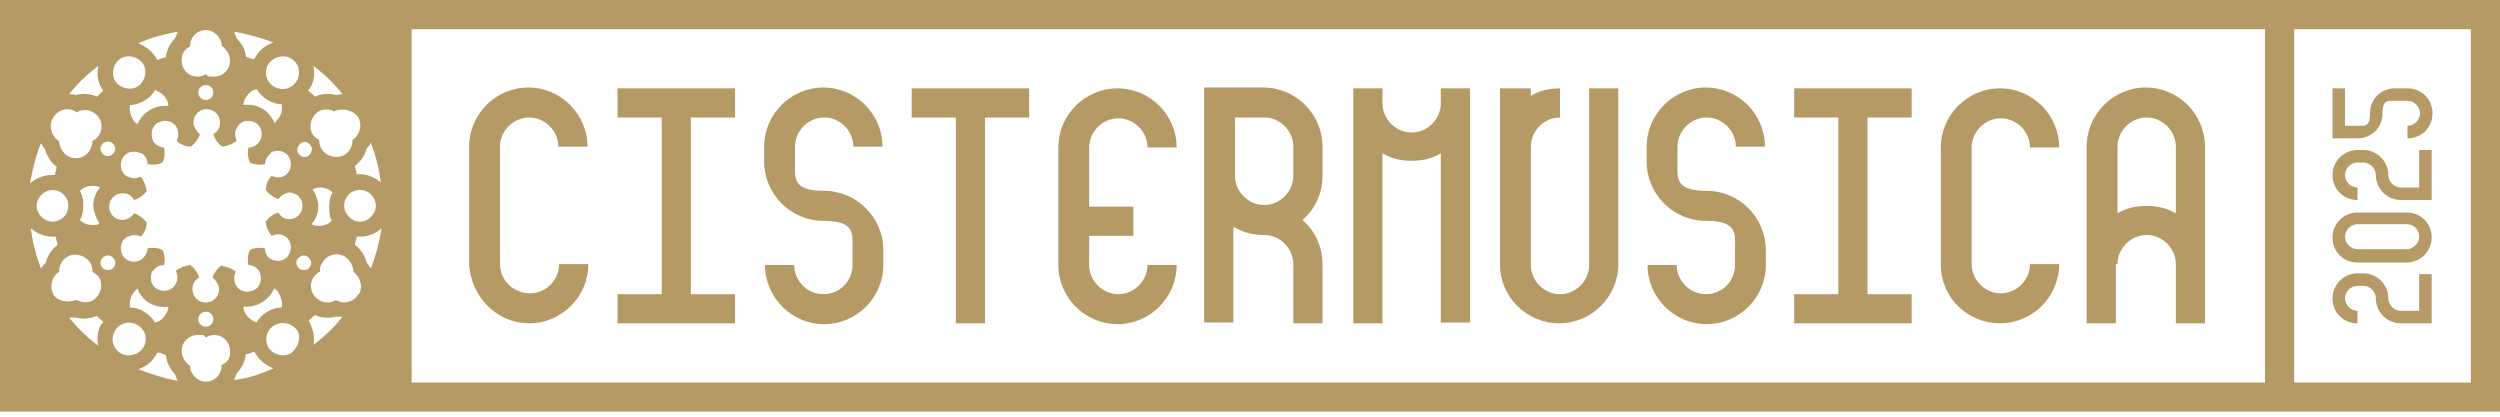 <?xml version="1.0" encoding="UTF-8"?>
<svg id="Layer_1" xmlns="http://www.w3.org/2000/svg" xmlns:xlink="http://www.w3.org/1999/xlink" version="1.1" viewBox="0 0 300 50">
  <!-- Generator: Adobe Illustrator 29.2.1, SVG Export Plug-In . SVG Version: 2.1.0 Build 116)  -->
  <defs>
    <style>
      .st0 {
        fill: #b69a66;
      }
    </style>
  </defs>
  <path class="st0" d="M300,49.4V0H0v49.4h300ZM43,14.1c.5.9.2,2.1-.7,2.7h0c0,.7-.3,1.4-1,1.8-.9.5-2.1.2-2.7-.7-.2-.3-.3-.7-.3-1.1-.3-.2-.6-.4-.8-.7-.5-.9-.2-2.1.7-2.7.6-.4,1.4-.3,2,0,0,0,0,0,0-.1,1.1-.4,2.3,0,2.8.8ZM43.2,22.8c1.1,0,1.9.9,1.9,1.9s-.9,1.9-1.9,1.9-1.9-.9-1.9-1.9c0-1.1.8-1.9,1.9-1.9ZM39.8,26.5c-.4.4-.9.6-1.5.6s-.7-.1-.9-.2c0-.1.2-.3.3-.4.3-.5.5-1.1.5-1.7s-.3-1.6-.7-2.1c.3-.1.6-.2.9-.2.6,0,1.1.2,1.5.6-.3.5-.4,1.1-.4,1.8,0,.4,0,1,.3,1.6ZM37.2,10.6c.5-.8.6-1.8.4-2.7,1.3,1,2.5,2.1,3.5,3.4-.3,0-.6.1-.8.1-.8-.2-1.7-.2-2.5.2-.2-.2-.5-.5-.8-.7,0-.1,0-.2.2-.3ZM37.3,17.5c.3.4,0,1-.3,1.2-.4.3-1,.1-1.2-.3-.3-.4,0-1,.3-1.2.4-.3.9-.2,1.2.3ZM34.9,7c.9.5,1.3,1.7.7,2.7-.5.9-1.7,1.3-2.7.7-.9-.5-1.3-1.7-.7-2.7.6-.9,1.8-1.2,2.7-.7ZM33.5,14.1c-.2.3-.4.5-.6.7,0-.2,0-.3-.2-.5-.3-.5-.7-1-1.3-1.3-.7-.4-1.5-.5-2.2-.4,0-.3.1-.6.3-.9.3-.5.7-.9,1.3-1,.3.5.8,1,1.3,1.3s1.1.5,1.7.5c.1.5,0,1.1-.3,1.6ZM32.8,5.1c-.9.3-1.7.9-2.1,1.7-.1,0-.1.2-.2.3-.3,0-.7-.2-1-.3,0-.8-.5-1.6-1.1-2.2-.1-.3-.2-.5-.3-.8,1.6.3,3.2.7,4.7,1.3ZM22.8,5.6q0,0,0,0c0-1.2.9-2,1.9-2s1.9.9,1.9,1.9h0c.6.4,1,1.1,1,1.8,0,1.1-.9,1.9-1.9,1.9s-.7-.1-1-.3c-.3.2-.7.3-1,.3-1.1,0-1.9-.9-1.9-1.9,0-.8.3-1.4,1-1.7ZM25.6,11.1c0,.5-.4.9-.9.9s-.9-.4-.9-.9.4-.9.9-.9c.5,0,.9.4.9.9ZM21.3,3.8c0,.2-.2.5-.3.8-.6.6-1,1.4-1.1,2.3-.3,0-.7.2-1,.3-.1,0-.1-.2-.2-.3-.5-.8-1.3-1.4-2.1-1.7,1.5-.7,3.1-1.1,4.7-1.4ZM20.2,12.7h-.5c-.6,0-1.2.2-1.7.5-.7.4-1.2,1-1.5,1.7-.3-.2-.5-.4-.6-.7-.3-.5-.4-1.1-.3-1.6.6,0,1.2-.2,1.7-.5s1-.7,1.3-1.3c.5.2,1,.5,1.3,1,.2.3.3.6.3.9ZM14.5,7c.9-.5,2.1-.2,2.7.7.5.9.2,2.1-.7,2.7-.9.5-2.1.2-2.7-.7-.5-.9-.2-2.1.7-2.7ZM13.4,17.1c.4.3.6.8.3,1.2-.3.4-.8.6-1.2.3-.4-.3-.6-.8-.3-1.2.2-.4.8-.5,1.2-.3ZM9.6,22.9c.4-.4.9-.6,1.5-.6s.7.1.9.2c-.1.1-.2.3-.3.4-.3.5-.5,1.1-.5,1.7s.3,1.6.7,2.1c0,.3-.4.3-.8.3-.6,0-1.1-.2-1.5-.6.3-.5.4-1.1.4-1.8s-.1-1.1-.4-1.7ZM11.8,7.9c-.2.9-.1,1.9.4,2.7.1.1.1.2.2.3-.3.2-.5.5-.8.7-.8-.4-1.7-.4-2.5-.2-.3-.1-.6-.1-.8-.1,1-1.3,2.2-2.4,3.5-3.4ZM6.4,14.1c.5-.9,1.7-1.3,2.7-.7,0,0,.1,0,.1.1.6-.4,1.4-.4,2,0,.9.5,1.3,1.7.7,2.7-.2.3-.5.6-.8.7,0,.4-.1.7-.3,1.1-.5.9-1.7,1.3-2.7.7-.6-.4-1-1.1-1-1.8h-.1c-.9-.7-1.2-1.9-.6-2.8ZM8.2,24.7c0,1.1-.9,1.9-1.9,1.9s-1.9-.9-1.9-1.9.9-1.9,1.9-1.9c1,0,1.9.8,1.9,1.9ZM4.9,17.2c.2.2.3.5.5.7.2.8.7,1.6,1.4,2.1,0,.3-.2.7-.2,1h-.4c-1,0-1.9.4-2.6,1,.3-1.7.7-3.3,1.3-4.8ZM4.9,32.2c-.6-1.6-1-3.2-1.2-4.8.7.6,1.6,1,2.6,1h.4c0,.3.2.7.2,1-.7.5-1.2,1.3-1.4,2.1-.3.3-.4.5-.6.7ZM6.4,35.3c-.5-.9-.2-2.1.7-2.7h0c0-.7.3-1.4,1-1.8.9-.5,2.1-.2,2.7.7.2.3.3.7.3,1.1.3.2.6.4.8.7.5.9.2,2.1-.7,2.7-.6.4-1.4.3-2,0,0,0-.1,0-.1,0-1.1.4-2.3.1-2.8-.8ZM12.2,38.8c-.5.8-.6,1.8-.4,2.7-1.3-1-2.5-2.1-3.5-3.4.3,0,.6,0,.8,0,.8.2,1.7.2,2.5-.2.2.2.5.5.8.7,0,0-.1.2-.2.3ZM12.2,32c-.3-.4-.1-1,.3-1.2.4-.3,1-.1,1.2.3.3.4.1,1-.3,1.2-.4.2-1,.1-1.2-.3ZM14.5,42.4c-.9-.5-1.3-1.7-.7-2.7.5-.9,1.7-1.3,2.7-.7.9.5,1.3,1.7.7,2.7-.6.9-1.8,1.2-2.7.7ZM15.9,35.3c.2-.3.4-.5.6-.7.1.2.1.3.2.5.3.5.7,1,1.3,1.3.7.4,1.5.5,2.2.4,0,.3-.1.6-.3.9-.3.5-.7.9-1.3,1-.3-.5-.8-1-1.3-1.3s-1.1-.5-1.7-.5c-.1-.5,0-1.1.3-1.6ZM16.6,44.3c.9-.3,1.7-.9,2.1-1.7.1,0,.1-.2.2-.3.3,0,.7.2,1,.3.1.9.5,1.7,1.1,2.3.1.3.2.5.3.8-1.6-.3-3.2-.8-4.7-1.4ZM26.6,43.8q.1.1,0,0c0,1.2-.9,2-1.9,2s-1.9-.9-1.9-1.9h0c-.6-.4-1-1.1-1-1.8,0-1.1.9-1.9,1.9-1.9s.7,0,1,.3c.3-.2.7-.3,1-.3,1.1,0,1.9.9,1.9,1.9.1.8-.3,1.4-1,1.7ZM23.8,38.3c0-.5.4-.9.9-.9s.9.4.9.9-.4.9-.9.9-.9-.4-.9-.9ZM26.6,31.8c-.5.4-.9.9-1.1,1.5.4.3.7.8.8,1.3h0c0,1-.7,1.7-1.6,1.7s-1.6-.7-1.6-1.6h0c0-.7.3-1.1.8-1.4-.2-.6-.5-1.1-1.1-1.5-.6.1-1.2.3-1.7.7.2.5.3,1,0,1.5h0c-.4.9-1.4,1.1-2.2.7-.8-.4-1-1.4-.6-2.2h0q0,0,.1,0h0c.3-.5.8-.7,1.3-.7.1-.6.1-1.2-.2-1.8-.6-.3-1.2-.3-1.8-.2,0,.5-.3,1-.7,1.3h0q0,.1-.1.1c-.8.4-1.8.2-2.2-.6-.4-.8-.2-1.8.6-2.2h.1c.5-.3,1.1-.2,1.5,0,.4-.4.7-1,.7-1.7-.4-.5-.9-.9-1.5-1.1-.3.4-.7.7-1.3.8h-.1c-.9,0-1.6-.7-1.6-1.6s.7-1.6,1.6-1.6h.1c.6,0,1,.3,1.3.8.6-.2,1.1-.5,1.5-1.1-.1-.6-.3-1.2-.7-1.7-.5.2-1,.3-1.5,0h-.1c-.8-.4-1-1.4-.6-2.2.4-.8,1.4-1,2.2-.6h.1q0,.1,0,0h0c.5.3.7.8.7,1.3.6.1,1.2.1,1.8-.2.3-.6.3-1.2.2-1.8-.5,0-1-.3-1.3-.7h.1-.1c-.4-.9-.2-1.9.6-2.3s1.8-.2,2.2.6h0c.3.6.2,1.2,0,1.6.4.4,1,.7,1.7.7.5-.4.9-.9,1.1-1.5-.4-.3-.7-.8-.8-1.3h0c0-1,.7-1.7,1.6-1.7s1.6.7,1.6,1.6h0c0,.7-.3,1.1-.8,1.4.2.6.5,1.1,1.1,1.5.6-.1,1.2-.3,1.7-.7-.2-.5-.3-1,0-1.5h0c.4-.9,1.4-1.1,2.2-.7.8.4,1,1.4.6,2.2h0q0,.1-.1.1h0c-.3.5-.8.7-1.3.7-.1.6-.1,1.2.2,1.8.6.3,1.2.3,1.8.2,0-.5.3-1,.7-1.3h0q0-.1,0-.1c.8-.4,1.8-.2,2.2.6.4.8.2,1.8-.6,2.2h0c-.5.3-1.1.2-1.5,0-.4.4-.7,1-.7,1.7.4.5.9.9,1.5,1.1.3-.4.7-.7,1.3-.8h0c.9,0,1.6.7,1.6,1.6s-.7,1.6-1.6,1.6h0c-.6,0-1-.3-1.3-.8-.6.2-1.1.5-1.5,1.1,0,.6.3,1.2.7,1.7.5-.2,1-.3,1.5,0h0c.8.4,1,1.4.6,2.2-.4.8-1.4,1-2.2.6h0q0-.1,0,0h0c-.5-.3-.7-.8-.7-1.3-.6-.1-1.2-.1-1.8.2-.3.6-.3,1.2-.2,1.8.5,0,1,.3,1.3.7h-.1.1c.4.9.2,1.9-.6,2.3-.8.4-1.8.2-2.2-.6h0c-.3-.6-.2-1.2,0-1.6-.5-.4-1.1-.6-1.7-.7ZM33.8,36.9c-.6,0-1.2.2-1.7.5s-1,.7-1.3,1.3c-.5-.2-1-.5-1.3-1-.2-.3-.3-.6-.3-.9h.5c.6,0,1.2-.2,1.7-.5.7-.4,1.2-1,1.5-1.7.3.2.5.4.6.7.3.5.4,1.1.3,1.6ZM28.1,45.6c.1-.3.2-.5.3-.8.6-.6,1-1.4,1.1-2.3.3,0,.7-.2,1-.3.1,0,.1.2.2.3.5.8,1.3,1.4,2.1,1.7-1.5.7-3.1,1.2-4.7,1.4ZM34.9,42.4c-.9.5-2.1.2-2.7-.7-.5-1-.2-2.2.8-2.7.9-.5,2.1-.2,2.7.7.5.9,0,2.1-.8,2.7ZM36,32.3c-.4-.3-.6-.8-.3-1.2.3-.4.8-.6,1.2-.3.4.3.6.8.3,1.2-.2.4-.7.5-1.2.3ZM37.6,41.5c.2-.9,0-1.9-.4-2.7,0,0,0-.2-.2-.3.3-.2.5-.5.8-.7.8.4,1.7.4,2.5.2.3,0,.6,0,.8,0-1,1.3-2.2,2.4-3.5,3.4ZM43,35.3c-.5.9-1.7,1.3-2.7.7,0,0,0,0,0,0-.6.4-1.4.4-2,0-.9-.5-1.3-1.7-.7-2.7.2-.3.5-.6.8-.7,0-.4,0-.7.3-1.1.5-.9,1.7-1.3,2.7-.7.6.4,1,1.1,1,1.8h0c.9.7,1.2,1.9.6,2.8ZM44.5,32.2c-.2-.2-.3-.5-.5-.7-.2-.8-.7-1.6-1.4-2.1,0-.3.2-.7.2-1h.4c1,0,1.9-.4,2.6-1-.3,1.7-.7,3.3-1.3,4.8ZM43.2,20.9h-.4c0-.3-.2-.7-.2-1,.7-.5,1.2-1.3,1.4-2.1.2-.2.4-.4.5-.7.6,1.6,1,3.2,1.2,4.8-.7-.6-1.6-1-2.5-1ZM271.8,45.9H49.4V3.5h222.4v42.4ZM296.5,45.9h-21.2V3.5h21.2v42.4ZM165.9,18.4c1,.6,2.2.9,3.5.9s2.5-.3,3.5-.9v20.3h3.5V10.6h-3.5v1.8c0,1.9-1.6,3.5-3.5,3.5s-3.5-1.6-3.5-3.5v-1.8h-3.5v28.2h3.5v-20.4ZM187.1,38.8c3.9,0,7.1-3.2,7.1-7.1V10.6h-3.5v21.2c0,1.9-1.6,3.5-3.5,3.5s-3.5-1.6-3.5-3.5v-14.2c0-1.9,1.6-3.5,3.5-3.5v-3.5c-1.3,0-2.5.3-3.5.9v-.9h-3.7v21.2c0,3.8,3.2,7,7.1,7ZM148.2,27.3c1,.6,2.2.9,3.5.9,1.9,0,3.5,1.6,3.5,3.5v7.1h3.5v-7.1c0-2.1-.9-4-2.4-5.3,1.5-1.3,2.4-3.2,2.4-5.3v-3.5h0c0-3.9-3.2-7.1-7.1-7.1h-7.1v28.2h3.5v-11.4h.2ZM148.2,14.1h3.5c1.9,0,3.5,1.6,3.5,3.5h0v3.5c0,1.9-1.6,3.5-3.5,3.5s-3.5-1.6-3.5-3.5v-7ZM229.4,35.3h-5.3V14.1h5.3v-3.5h-14.1v3.5h5.3v21.2h-5.3v3.5h14.1v-3.5ZM204.7,35.3c-1.9,0-3.5-1.6-3.5-3.5h-3.5c0,3.9,3.2,7.1,7.1,7.1s7.1-3.2,7.1-7.1v-1.8c0-3.9-3.2-7.1-7.1-7.1s-3.5-1.6-3.5-3.5v-1.8c0-1.9,1.6-3.5,3.5-3.5s3.5,1.6,3.5,3.5h3.5c0-3.9-3.2-7.1-7.1-7.1s-7.1,3.2-7.1,7.1v1.8c0,3.9,3.2,7.1,7.1,7.1s3.5,1.6,3.5,3.5v1.8c0,1.9-1.5,3.5-3.5,3.5ZM254.1,31.7c0-1.9,1.6-3.5,3.5-3.5s3.5,1.6,3.5,3.5v7.1h3.5v-21.2c0-3.9-3.2-7.1-7.1-7.1s-7.1,3.2-7.1,7.1h0v21.2h3.5v-7.1s.2,0,.2,0ZM254.1,17.6c0-1.9,1.6-3.5,3.5-3.5s3.5,1.6,3.5,3.5v8c-1-.6-2.2-.9-3.5-.9s-2.5.3-3.5.9v-8ZM240,38.8c3.9,0,7.1-3.2,7.1-7.1h-3.5c0,1.9-1.6,3.5-3.5,3.5s-3.5-1.6-3.5-3.5v-14c0-1.9,1.6-3.5,3.5-3.5s3.5,1.6,3.5,3.5h3.5c0-3.9-3.2-7.1-7.1-7.1s-7.1,3.2-7.1,7.1v14.1c0,3.9,3.2,7,7.1,7ZM88.2,35.3h-5.3V14.1h5.3v-3.5h-14.1v3.5h5.3v21.2h-5.3v3.5h14.1v-3.5ZM98.8,35.3c-1.9,0-3.5-1.6-3.5-3.5h-3.5c0,3.9,3.2,7.1,7.1,7.1s7.1-3.2,7.1-7.1v-1.8c0-3.9-3.2-7.1-7.1-7.1s-3.5-1.6-3.5-3.5v-1.8c0-1.9,1.6-3.5,3.5-3.5s3.5,1.6,3.5,3.5h3.5c0-3.9-3.2-7.1-7.1-7.1s-7.1,3.2-7.1,7.1v1.8c0,3.9,3.2,7.1,7.1,7.1s3.5,1.6,3.5,3.5v1.8c0,1.9-1.5,3.5-3.5,3.5ZM114.7,38.8h3.5V14.1h5.3v-3.5h-14.1v3.5h5.3s0,24.7,0,24.7ZM63.5,38.8c3.9,0,7.1-3.2,7.1-7.1h-3.5c0,1.9-1.6,3.5-3.5,3.5s-3.6-1.5-3.6-3.5v-14.1c0-1.9,1.6-3.5,3.5-3.5s3.5,1.6,3.5,3.5h3.5c0-3.9-3.2-7.1-7.1-7.1s-7.1,3.2-7.1,7.1v14.1c.2,3.9,3.3,7.1,7.2,7.1ZM134.1,38.9c3.9,0,7.1-3.2,7.1-7.1h-3.5c0,1.9-1.6,3.5-3.5,3.5s-3.5-1.6-3.5-3.5v-3.5h5.3v-3.5h-5.3v-7.1c0-1.9,1.6-3.5,3.5-3.5s3.5,1.6,3.5,3.5h3.5c0-3.9-3.2-7.1-7.1-7.1s-7.1,3.2-7.1,7.1v14.1c0,3.9,3.2,7.1,7.1,7.1Z"/>
  <g>
    <path class="st0" d="M282.9,25.5c-1.6,0-3,1.3-3,3s1.3,3,3,3h5.9c1.6,0,3-1.3,3-3s-1.3-3-3-3h-5.9ZM290.3,28.4c0,.8-.7,1.5-1.5,1.5h-5.9c-.8,0-1.5-.7-1.5-1.5s.7-1.5,1.5-1.5h5.9c.9,0,1.5.7,1.5,1.5Z"/>
    <path class="st0" d="M290.3,37.3h-2.2c-.8,0-1.5-.7-1.5-1.5,0-1.6-1.3-3-3-3h-.7c-1.6,0-3,1.3-3,3s1.3,3,3,3v-1.5c-.8,0-1.5-.7-1.5-1.5s.7-1.5,1.5-1.5h.7c.8,0,1.5.7,1.5,1.5,0,1.6,1.3,3,3,3h3.7v-5.9h-1.5v4.4Z"/>
    <path class="st0" d="M290.3,22.5h-2.2c-.8,0-1.5-.7-1.5-1.5,0-1.6-1.3-3-3-3h-.7c-1.6,0-3,1.3-3,3s1.3,3,3,3v-1.5c-.8,0-1.5-.7-1.5-1.5s.7-1.5,1.5-1.5h.7c.8,0,1.5.7,1.5,1.5,0,1.6,1.3,3,3,3h3.7v-6h-1.5v4.5Z"/>
    <path class="st0" d="M281.4,15.1v-4.5s-1.5,0-1.5,0v4.5h0v1.5s3,0,3,0c1.7,0,3-1.3,3-3s.7-1.5,1.5-1.5h1.5c.8,0,1.5.7,1.5,1.5s-.7,1.5-1.5,1.5v1.5c1.7,0,3-1.3,3-3s-1.3-3-3-3h0s-1.5,0-1.5,0h0c-1.7,0-3,1.3-3,3s-.7,1.5-1.5,1.5h-1.5Z"/>
  </g>
</svg>